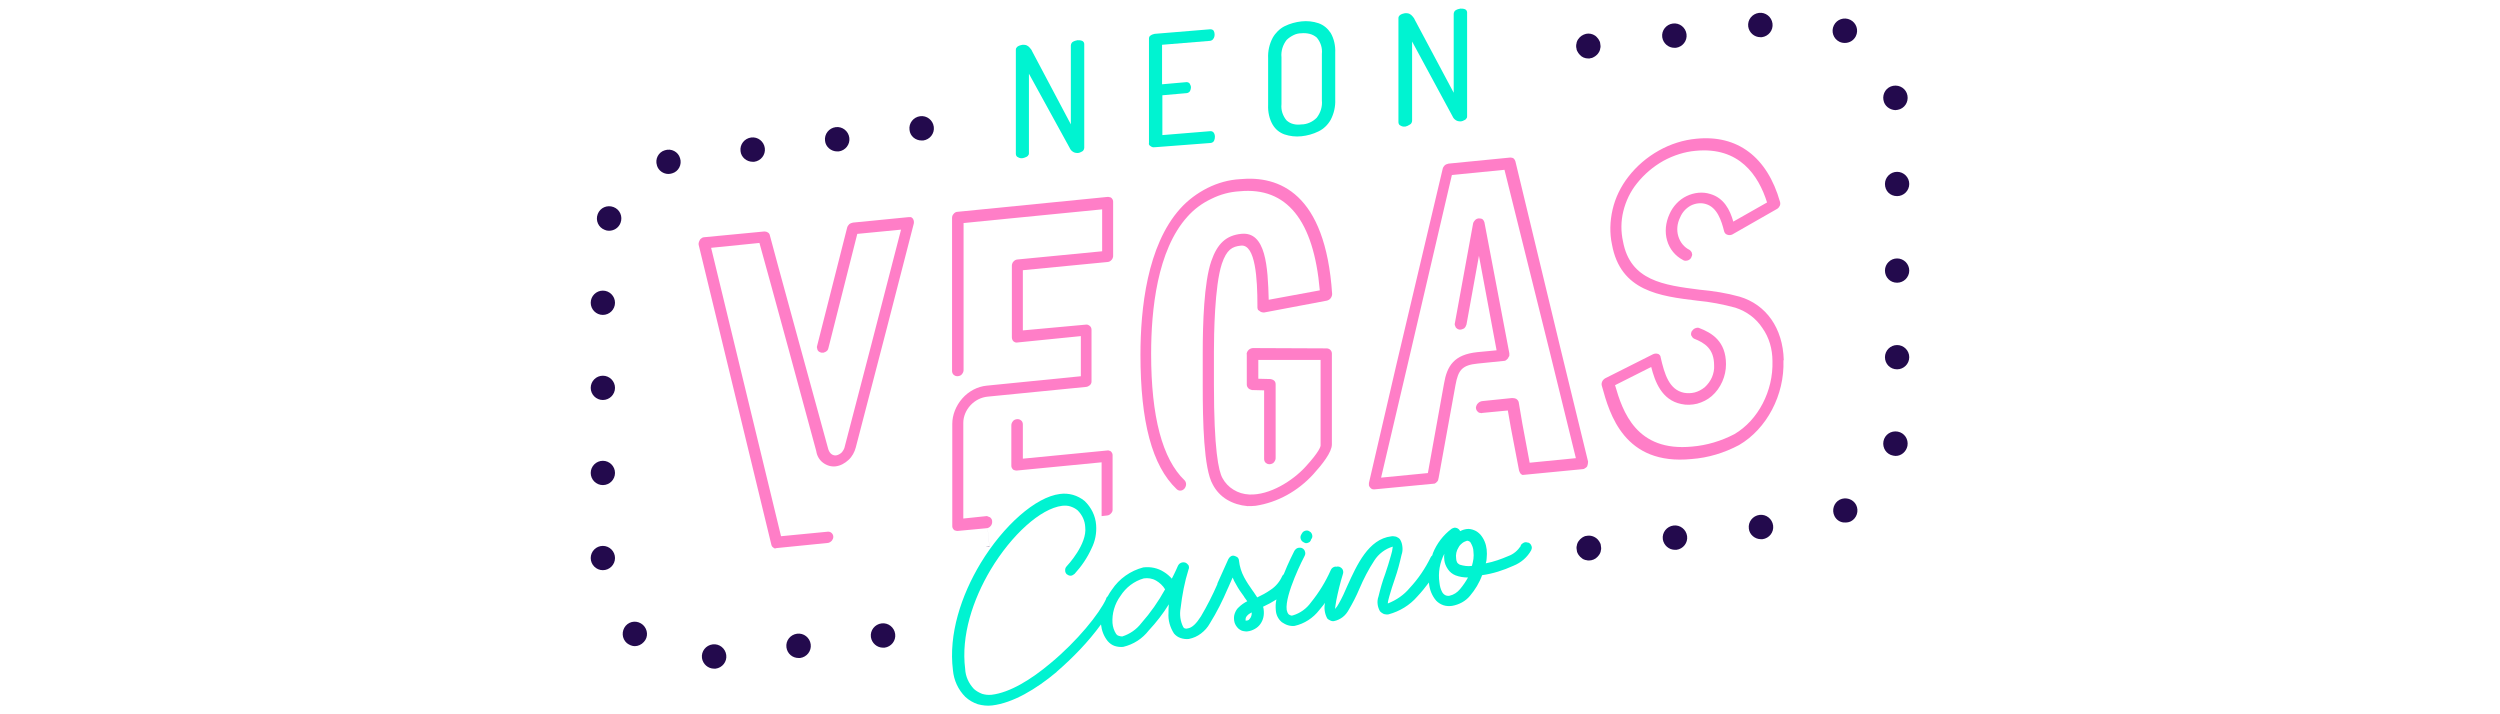<?xml version="1.0" encoding="utf-8"?>
<svg xmlns="http://www.w3.org/2000/svg" data-name="neon vegas casino" height="160" id="neon_vegas_casino" viewBox="0 0 560 160" width="560">
  <defs>
    <style>
      .cls-1 {
        fill-rule: evenodd;
      }

      .cls-1, .cls-2, .cls-3, .cls-4 {
        stroke-width: 0px;
      }

      .cls-1, .cls-4 {
        fill: #00f3d1;
      }

      .cls-2 {
        fill: #230a4d;
      }

      .cls-3 {
        fill: #ff7ec7;
      }
    </style>
  </defs>
  <g data-name="Layer 1" id="Layer_1">
    <g>
      <g>
        <path class="cls-3" d="M248.11,100.9l-18.99,1.84v-7.56c0-.2,0-.34-.07-.54-.07-.14-.14-.34-.27-.41-.14-.14-.27-.2-.41-.27-.14-.07-.34-.07-.54-.07s-.34.07-.54.14c-.14.07-.34.2-.41.34-.14.14-.2.34-.27.48-.07.2-.07.34-.07.54v8.85c0,.14,0,.34.07.48s.14.27.27.41c.14.14.27.2.41.2.14.07.34.07.48.07l18.99-1.84v12.05l1.23-.14c.14,0,.34-.07.48-.14.14-.07.27-.2.41-.34.14-.14.2-.27.27-.41.07-.14.07-.34.07-.48v-12.05c0-.14,0-.34-.07-.48s-.14-.27-.27-.41c-.14-.14-.27-.2-.41-.2-.07-.07-.27-.07-.34-.07"/>
        <path class="cls-3" d="M282.21,69.73c.27.2.61.27.95.27l14.02-2.65c.34-.07.68-.27.88-.54s.34-.61.34-.95c-1.5-22.74-11.98-26.55-20.62-25.73-2.52.14-4.97.82-7.28,1.97-2.31,1.16-4.42,2.72-6.19,4.7-7.35,8.24-8.85,22.33-8.85,32.67,0,14.98,2.59,24.85,8.1,30.09.14.14.27.2.41.27.14.07.34.07.48.07s.34-.07.48-.14c.14-.07.27-.2.41-.34.2-.27.34-.61.34-.95s-.14-.68-.34-.88c-4.97-4.76-7.49-14.23-7.49-28.32,0-9.87,1.36-23.21,8.1-30.7,1.5-1.7,3.34-3.06,5.38-4.02,2.04-1.02,4.15-1.57,6.33-1.7,10.55-1.02,16.61,6.47,17.97,22.19l-11.44,2.11c-.2-7.35-.61-15.32-6.13-14.77-3.4.34-5.38,2.18-6.74,6.13-1.63,4.76-1.91,14.02-1.91,20.42v7.49c0,7.83.2,18.58,2.25,22.12.75,1.43,1.84,2.59,3.2,3.4s2.93,1.29,4.56,1.43c.61,0,1.23,0,1.84-.07,4.9-.75,9.46-3.27,12.93-7.08,1.97-2.18,4.15-4.9,4.15-6.67v-20.35c0-.34-.14-.61-.34-.82s-.54-.34-.82-.34l-16.47-.07c-.34,0-.75.14-1.02.41-.14.14-.27.34-.34.48-.07.2-.14.41-.07.54v6.74c0,.34.14.61.34.82s.48.34.82.41l2.72.07v15.25c0,.2,0,.34.07.54.07.14.14.34.27.41.14.14.27.2.41.27.14.07.34.07.54.07s.34-.07.54-.14c.14-.07.34-.2.41-.34.14-.14.2-.34.27-.48.07-.2.07-.34.07-.54v-16.34c0-.34-.07-.61-.27-.82-.2-.2-.48-.34-.82-.41l-2.79-.07v-4.22h13.95v19.2c0,.14-.2,1.29-3.4,4.76-2.86,3.13-8.03,6.4-12.59,6.19-1.29-.07-2.45-.41-3.54-1.09-1.02-.61-1.91-1.57-2.45-2.59-.88-1.57-1.91-6.4-1.91-20.9v-7.49c0-3.61.14-14.63,1.77-19.6,1.09-3.2,2.31-3.88,4.29-4.08,3.27-.34,3.68,7.56,3.68,13.34v.54c0,.2.07.34.14.54.07,0,.2.14.41.27"/>
        <path class="cls-2" d="M220.81,122.48h.82l-.61-6.33.61,6.26-.82.07ZM221.9,95.6h0Z"/>
        <path class="cls-3" d="M220.95,115.61l-5.17.54v-21.44c0-1.43.61-2.86,1.63-3.95s2.38-1.77,3.81-1.91l22.05-2.18c.14,0,.34-.07.48-.14.14-.07.27-.2.41-.27.14-.14.2-.27.27-.41.07-.14.07-.34.07-.48v-11.5c0-.34-.14-.68-.41-.88-.27-.2-.54-.34-.88-.27l-14.09,1.29v-13.48l18.99-1.84c.14,0,.34-.07.48-.14s.27-.2.41-.34c.14-.14.2-.27.27-.48.07-.14.07-.34.07-.48v-11.98c0-.14,0-.34-.07-.48s-.14-.27-.27-.41-.27-.2-.41-.2c-.14-.07-.34-.07-.48-.07l-33.63,3.34c-.34,0-.68.2-.88.48-.27.27-.34.61-.34.95v34.1c0,.2,0,.34.07.54.07.14.14.34.27.41.14.14.27.2.41.27.14.07.34.07.54.07s.34-.07.54-.14c.14-.07.34-.2.41-.34.14-.14.2-.34.27-.48.07-.2.07-.34.07-.54v-32.81l31.04-3.06v9.39l-18.99,1.84c-.14,0-.34.07-.48.14s-.27.2-.41.34c-.14.14-.2.27-.27.48-.07.14-.07.34-.07.48v16c0,.34.14.68.34.88.27.2.54.34.88.27l14.23-1.43v8.99l-21.1,2.11c-2.04.2-4.02,1.23-5.45,2.86s-2.25,3.68-2.25,5.72v22.8c0,.14,0,.34.07.48s.14.27.27.41c.14.14.27.2.41.2.14.07.34.07.48.07l6.47-.61c.14,0,.34-.07.48-.14.14-.07.27-.2.41-.34.14-.14.2-.27.27-.48.07-.14.07-.34.07-.48s0-.34-.07-.48-.14-.27-.27-.41c-.14-.14-.27-.2-.41-.2-.14-.14-.34-.14-.54-.2"/>
        <path class="cls-3" d="M399.56,80.62c-.2-7.15-3.95-12.39-9.87-14.16-2.93-.82-5.92-1.29-8.99-1.57-7.96-1.02-15.52-1.97-17.15-10.82-.48-2.18-.48-4.49.07-6.74s1.57-4.42,3.06-6.26c1.63-2.04,3.61-3.74,5.92-5.04,2.25-1.23,4.76-2.04,7.22-2.25,9.8-.95,14.09,5.51,16,11.57l-7.56,4.29c-.75-2.65-2.11-5.31-5.17-6.19-1.7-.54-3.61-.34-5.31.48s-3.06,2.31-3.81,4.02c-.88,1.91-1.09,4.02-.54,5.92.54,1.91,1.84,3.47,3.54,4.36.27.2.61.2.95.14.34-.07.68-.27.88-.61.07-.14.14-.34.2-.48.07-.14.07-.34,0-.48,0-.14-.07-.34-.2-.48-.07-.14-.2-.2-.34-.34-1.23-.61-2.11-1.7-2.52-3.06s-.27-2.86.41-4.22c.48-1.16,1.29-2.04,2.38-2.65,1.09-.54,2.31-.68,3.4-.34,2.52.75,3.47,3.68,4.08,6.13.07.2.14.34.27.48.14.14.27.2.48.27.14.07.34.07.54.07s.34-.07.54-.14l10.01-5.72c.27-.14.48-.41.61-.68.14-.27.14-.61.07-.88-2.86-10.07-9.53-15.11-18.79-14.16-2.86.27-5.72,1.16-8.37,2.65s-4.97,3.47-6.81,5.85c-1.7,2.18-2.93,4.7-3.54,7.35-.61,2.65-.68,5.31-.14,7.83,1.91,10.48,10.69,11.57,19.13,12.59,2.93.27,5.72.82,8.51,1.57,2.52.82,4.63,2.38,6.06,4.56,1.5,2.11,2.25,4.7,2.25,7.42.2,6.67-3.2,13.21-8.51,16.34-3,1.57-6.26,2.52-9.46,2.79-12.52,1.23-15.59-7.83-17.29-13.75l8.1-4.08c.82,3.2,2.31,7.42,6.74,8.3,1.16.27,2.38.2,3.54-.07,1.23-.34,2.31-.88,3.27-1.7,1.02-.88,1.84-2.04,2.38-3.27s.82-2.52.82-3.88c0-5.11-3.13-7.01-5.99-8.1-.27-.14-.61-.07-.95.07s-.54.41-.75.68c-.14.34-.2.68-.07.95s.34.54.61.68c2.38.95,4.49,2.25,4.49,5.99.07.88-.14,1.84-.48,2.65s-.95,1.63-1.63,2.25c-.68.54-1.43.95-2.25,1.16-.82.2-1.63.2-2.38.07-3.34-.68-4.36-4.15-5.24-7.96,0-.2-.07-.34-.2-.48-.14-.14-.27-.27-.41-.27-.14-.07-.34-.07-.54-.07s-.34.07-.54.14l-10.69,5.38c-.27.14-.54.41-.68.68s-.2.61-.14.88l.07.27c1.7,6.19,4.97,17.77,20.08,16.27,3.68-.27,7.28-1.36,10.62-3.13,6.19-3.61,10.21-11.23,9.94-18.92"/>
        <path class="cls-3" d="M339.46,36.17c-.07-.27-.2-.48-.41-.68-.2-.14-.48-.2-.75-.2l-13.82,1.36c-.27.07-.54.14-.82.34-.2.2-.41.48-.48.75l-10.35,43.77-6.19,26.68v.54c.07.2.14.34.27.48.14.14.27.27.41.34.2.07.34.07.54.07l13.48-1.29c.2-.07.34-.2.48-.34s.27-.27.34-.48c0,0,0-.27.07-.34l3.81-20.97c.61-3.34,1.5-4.42,4.97-4.76l5.99-.61c.14,0,.27-.07.41-.2s.34-.27.41-.41c0-.14.27-.41.27-.54v-.54l-5.58-29.34c-.07-.27-.2-.48-.41-.68-.2-.14-.48-.2-.82-.2-.27,0-.61.14-.82.34-.2.2-.41.48-.48.75l-4.08,22.33c-.07.2-.07.34,0,.54.07.14.14.34.2.48.14.14.2.2.41.34.14.07.34.14.48.14s.34,0,.48-.07.34-.14.48-.2c.14-.14.27-.27.34-.41s.14-.34.2-.48l2.79-15.38,3.95,21.17-4.29.41c-5.24.54-6.81,3.06-7.49,7.08l-3.61,20.01-10.48,1.02,5.85-24.91,10.01-42.88,11.78-1.16,10.14,40.77,5.85,23.82-10.35,1.02-1.63-8.71-.82-4.83c-.07-.34-.27-.54-.54-.75-.27-.14-.61-.2-.95-.2l-6.6.68c-.2,0-.34.07-.54.14-.2.07-.34.2-.48.34s-.27.27-.34.48-.14.34-.14.54.07.34.14.54c.07.14.2.27.34.41s.27.2.48.2c.2.07.34.07.54,0l5.65-.54.68,3.88,1.84,9.6c0,.07.14.27.14.34.07.14.14.27.27.41.14.07.34.27.48.2l13.34-1.29c.2,0,.41-.07.54-.2.2-.14.34-.2.48-.41.14-.34.2-.75.2-1.09l-6.19-25.39-10.07-41.79Z"/>
        <path class="cls-3" d="M203.59,48.63l-12.52,1.23c-.27.07-.54.14-.82.34-.2.2-.41.48-.48.75l-6.74,26.55c-.07.14-.07.34,0,.48,0,.14.07.34.14.48s.2.27.34.34.27.14.48.2h.48c.14-.07.34-.14.48-.2.14-.07.27-.2.41-.34.07-.14.2-.34.2-.48l6.47-25.59,9.8-.95c-2.11,8.3-11.64,44.99-12.59,48.53-.07.48-.34.95-.68,1.36-.34.34-.82.61-1.29.68-.88.07-1.57-.54-1.84-1.77-1.36-4.97-12.93-47.1-13-47.58-.07-.27-.2-.48-.48-.61-.2-.14-.48-.2-.75-.2l-13.48,1.29c-.2,0-.41.07-.54.2-.14.14-.34.2-.41.41-.2.34-.34.75-.27,1.09l16.27,67.12c0,.14.07.27.14.34v.07l.27.27h.07c0,.07.2.2.27.2.14,0,.27,0,.41-.07l11.57-1.16c.34-.07.61-.27.82-.48.2-.27.34-.54.34-.88s-.14-.61-.34-.82-.48-.34-.82-.34l-10.55,1.02-15.66-64.6,10.82-1.09c1.77,6.26,11.5,42,12.73,46.63.14,1.02.68,1.97,1.5,2.59s1.84.95,2.86.82c1.09-.14,2.04-.68,2.86-1.43s1.36-1.77,1.63-2.79c1.09-4.02,12.93-49.76,13-50.17s0-.75-.2-1.09c-.14-.14-.27-.27-.41-.34-.14,0-.27,0-.48,0"/>
      </g>
      <path class="cls-2" d="M157.24,147.4c-.2-1.5.88-2.86,2.38-3.06h0c1.5-.2,2.86.88,3.06,2.38h0c.2,1.5-.88,2.86-2.38,3.06h-.34c-1.36,0-2.52-1.02-2.72-2.38ZM176.16,145.01c-.2-1.5.88-2.86,2.38-3.06h0c1.5-.2,2.86.88,3.06,2.38h0c.2,1.5-.88,2.86-2.38,3.06h-.34c-1.36,0-2.52-.95-2.72-2.38ZM195.08,142.7c-.2-1.5.88-2.86,2.38-3.06h0c1.5-.2,2.86.88,3.06,2.38h0c.2,1.5-.88,2.86-2.38,3.06h-.34c-1.36,0-2.52-1.02-2.72-2.38ZM140.42,144.06h0c-1.16-1.02-1.23-2.72-.27-3.88h0c1.02-1.16,2.72-1.23,3.88-.2h0c1.09,1.02,1.23,2.72.2,3.81h0c-.54.61-1.29.95-2.04.95h0c-.61,0-1.23-.27-1.77-.68ZM132.32,125c0-1.5,1.23-2.72,2.72-2.72h0c1.5,0,2.72,1.23,2.72,2.72h0c0,1.5-1.23,2.72-2.72,2.72h0c-1.5,0-2.72-1.23-2.72-2.72ZM132.32,105.94c0-1.5,1.23-2.72,2.72-2.72h0c1.5,0,2.72,1.23,2.72,2.72h0c0,1.5-1.23,2.72-2.72,2.72h0c-1.5,0-2.72-1.23-2.72-2.72ZM132.32,86.88c0-1.5,1.23-2.72,2.72-2.72h0c1.5,0,2.72,1.23,2.72,2.72h0c0,1.5-1.23,2.72-2.72,2.72h0c-1.5,0-2.72-1.23-2.72-2.72ZM132.32,67.82c0-1.5,1.23-2.72,2.72-2.72h0c1.5,0,2.72,1.23,2.72,2.72h0c0,1.5-1.23,2.72-2.72,2.72h0c-1.5,0-2.72-1.23-2.72-2.72ZM135.46,51.49c-1.43-.54-2.11-2.11-1.57-3.54h0c.54-1.43,2.11-2.11,3.54-1.57h0c1.43.54,2.11,2.11,1.57,3.54h0c-.41,1.09-1.43,1.77-2.59,1.77h0c-.34,0-.68-.07-.95-.2ZM147.16,37.06c-.48-1.43.34-3,1.77-3.4h0c1.43-.48,3,.34,3.4,1.77h0c.48,1.43-.34,3-1.77,3.4h0c-.27.07-.54.14-.82.14h0c-1.16,0-2.25-.75-2.59-1.91ZM165.88,33.86c-.2-1.5.88-2.86,2.38-3.06h0c1.5-.2,2.86.88,3.06,2.38h0c.2,1.5-.88,2.86-2.38,3.06h-.34c-1.36,0-2.59-1.02-2.72-2.38ZM184.81,31.54c-.2-1.5.88-2.86,2.38-3.06h0c1.5-.2,2.86.88,3.06,2.38h0c.2,1.5-.88,2.86-2.38,3.06h-.34c-1.36,0-2.59-1.02-2.72-2.38Z"/>
      <g>
        <path class="cls-2" d="M355.79,13.1c-.75,0-1.43-.27-1.91-.82-.14-.14-.2-.27-.34-.41-.07-.14-.2-.34-.27-.48s-.14-.34-.14-.54c-.07-.2-.07-.34-.07-.54s0-.34.07-.54c0-.2.07-.34.14-.54.07-.14.14-.34.27-.48.14-.14.2-.27.34-.41.48-.48,1.23-.82,1.91-.82s1.43.27,1.91.82c.14.14.2.27.34.41.07.14.2.34.27.48s.14.34.14.54.07.34.07.54,0,.34-.07.54c0,.2-.07.34-.14.54-.07.14-.14.34-.27.48-.07.14-.2.27-.34.41s-.27.2-.41.34c-.14.07-.34.2-.48.27s-.34.14-.54.14c-.07.07-.27.07-.48.07Z"/>
        <path class="cls-2" d="M372.47,120.78c-.2-1.5.88-2.86,2.38-3.06h0c1.5-.2,2.86.88,3.06,2.38h0c.2,1.5-.88,2.86-2.38,3.06h-.34c-1.36,0-2.52-1.02-2.72-2.38ZM391.74,118.4c-.2-1.5.88-2.86,2.38-3.06h0c1.5-.2,2.86.88,3.06,2.38h0c.2,1.5-.88,2.86-2.38,3.06h-.34c-1.36,0-2.59-1.02-2.72-2.38ZM410.93,115.61c-.68-1.36-.14-3,1.16-3.68h0c1.36-.68,3-.14,3.68,1.16h0c.68,1.36.14,3-1.16,3.68h0c-.41.2-.82.27-1.23.27h0c-1.02.07-1.97-.48-2.45-1.43ZM424.07,102.06c-1.5-.27-2.45-1.7-2.18-3.2h0c.27-1.5,1.7-2.45,3.2-2.18h0c1.5.27,2.45,1.7,2.18,3.2h0c-.27,1.29-1.36,2.25-2.65,2.25h0c-.2,0-.41-.07-.54-.07ZM422.23,80.01c0-1.5,1.23-2.72,2.72-2.72h0c1.5,0,2.72,1.23,2.72,2.72h0c0,1.5-1.23,2.72-2.72,2.72h0c-1.57,0-2.72-1.23-2.72-2.72ZM422.23,60.61c0-1.5,1.23-2.72,2.72-2.72h0c1.5,0,2.72,1.23,2.72,2.72h0c0,1.5-1.23,2.72-2.72,2.72h0c-1.57,0-2.72-1.23-2.72-2.72ZM422.23,41.21c0-1.5,1.23-2.72,2.72-2.72h0c1.5,0,2.72,1.23,2.72,2.72h0c0,1.5-1.23,2.72-2.72,2.72h0c-1.57,0-2.72-1.16-2.72-2.72ZM421.89,22.42c-.27-1.5.68-2.93,2.18-3.2h0c1.5-.27,2.93.68,3.2,2.18h0c.27,1.5-.68,2.93-2.18,3.2h0c-.2,0-.34.07-.54.07h0c-1.29-.07-2.45-.95-2.65-2.25ZM372.34,8.33c-.2-1.5.88-2.86,2.38-3.06h0c1.5-.2,2.86.88,3.06,2.38h0c.2,1.5-.88,2.86-2.38,3.06h-.34c-1.36,0-2.52-1.02-2.72-2.38ZM412.02,9.35h0c-1.36-.68-1.91-2.31-1.23-3.68h0c.68-1.36,2.31-1.91,3.68-1.23h0c1.36.68,1.91,2.31,1.23,3.68h0c-.48.95-1.43,1.5-2.45,1.5h0c-.41,0-.82-.07-1.23-.27ZM391.6,5.95c-.2-1.5.88-2.86,2.38-3.06h0c1.5-.2,2.86.88,3.06,2.38h0c.2,1.5-.88,2.86-2.38,3.06h-.34c-1.36,0-2.52-1.02-2.72-2.38Z"/>
        <path class="cls-2" d="M355.93,125.55c-.2,0-.34,0-.54-.07-.2,0-.34-.07-.54-.14s-.34-.14-.48-.27-.27-.2-.41-.34-.2-.27-.34-.41c-.07-.14-.2-.27-.27-.48-.07-.14-.14-.34-.14-.54,0-.14-.07-.34-.07-.54s0-.34.07-.54c0-.14.07-.34.14-.54.07-.14.14-.34.27-.48.14-.14.2-.27.34-.41.14-.14.27-.2.41-.34.14-.07.27-.2.48-.27.14-.07.34-.14.54-.14.88-.2,1.84.14,2.45.75.14.14.2.27.34.41.07.14.2.34.27.48s.14.34.14.54.07.34.07.54,0,.34-.07.54c0,.2-.07.34-.14.54-.07.14-.14.34-.27.48-.14.14-.2.27-.34.41-.48.54-1.23.82-1.91.82Z"/>
      </g>
      <g>
        <path class="cls-4" d="M229.05,35.42c-.34.07-.68,0-1.02-.2-.14-.07-.27-.14-.34-.27s-.14-.27-.14-.48V11.19c0-.14,0-.34.14-.48.07-.14.2-.27.34-.34.34-.2.68-.27,1.02-.34.34,0,.61,0,.95.14.27.14.54.34.68.54.27.27.48.61.61.95l8.58,16.2V10.17c0-.14.07-.34.14-.48.07-.14.2-.27.34-.34.34-.2.68-.27,1.02-.34.34,0,.68,0,1.02.14.14.07.27.14.34.27.07.14.14.27.14.41v23.28c0,.14-.07.34-.14.48-.07.14-.2.27-.34.34-.34.2-.68.34-1.02.34s-.75-.07-1.02-.27c-.34-.2-.61-.54-.75-.88l-9.12-16.61v17.77c0,.14,0,.34-.14.48-.07.14-.2.27-.34.34-.27.14-.61.27-.95.34"/>
        <path class="cls-4" d="M258.66,32.97c-.34.07-.61,0-.88-.2-.14-.07-.27-.2-.34-.27-.07-.14-.14-.27-.07-.41V8.74c0-.14,0-.34.07-.48s.2-.27.34-.34c.27-.2.61-.27.88-.34l12.39-1.02c.14,0,.34,0,.48.07s.27.14.34.27c.14.27.2.54.2.82,0,.34-.07.68-.27.95-.07.14-.2.27-.34.34s-.27.14-.41.14l-10.75.88v8.85l5.45-.48c.14,0,.27,0,.41.07s.27.14.34.27c.14.27.27.54.27.82s-.07.54-.2.82c-.07.14-.2.27-.34.34s-.27.14-.41.14l-5.45.48v8.92l10.75-.88c.14,0,.27,0,.41.07.14.07.27.14.34.27.2.27.27.61.27.95,0,.27-.07.61-.2.88-.07.14-.2.27-.34.34s-.27.14-.48.14l-12.46.95Z"/>
        <path class="cls-4" d="M291.54,30.52c-1.29.14-2.59,0-3.81-.41-1.16-.41-2.04-1.16-2.65-2.18-.75-1.29-1.09-2.86-1.02-4.42v-10.48c-.07-1.57.27-3.13,1.02-4.56.61-1.09,1.57-2.04,2.65-2.59,1.23-.61,2.52-.95,3.81-1.09,1.29-.14,2.59,0,3.81.41,1.16.41,2.04,1.16,2.72,2.18.75,1.29,1.09,2.86,1.02,4.42v10.48c.07,1.57-.27,3.13-1.02,4.56-.61,1.09-1.57,2.04-2.72,2.59-1.23.61-2.52.95-3.81,1.09h0ZM291.54,27.87c.61,0,1.23-.14,1.84-.41s1.09-.61,1.57-1.09c.41-.54.75-1.16.95-1.84.2-.68.27-1.36.2-2.04v-10.41c.07-.68,0-1.36-.2-1.97s-.54-1.23-.95-1.7c-.48-.41-1.02-.68-1.57-.82s-1.23-.2-1.84-.14c-.61,0-1.23.14-1.77.41s-1.09.61-1.57,1.09c-.41.54-.75,1.16-.95,1.84-.2.68-.27,1.36-.2,2.04v10.48c-.07.68,0,1.36.2,1.97s.54,1.23.95,1.7c.48.41.95.68,1.57.82.54.14,1.16.14,1.77.07h0Z"/>
        <path class="cls-4" d="M314.75,28.34c-.34.07-.68,0-1.02-.2-.14-.07-.27-.14-.34-.27s-.14-.27-.14-.48V4.11c0-.14,0-.34.14-.48.07-.14.2-.27.34-.34.34-.2.68-.27,1.02-.34.34,0,.61,0,.95.14.27.14.54.34.68.54.27.27.48.61.61.95l8.64,16.2V3.09c0-.14.07-.34.14-.48s.2-.27.34-.34c.34-.2.68-.27,1.02-.34.34,0,.68,0,1.02.14.14.07.27.14.34.27s.14.27.14.41v23.28c0,.14,0,.34-.14.48-.07.14-.2.27-.34.34-.34.2-.68.34-1.02.34s-.75-.07-1.02-.27c-.34-.2-.61-.54-.75-.88l-9.05-16.74v17.77c0,.14-.07.34-.14.48s-.2.27-.34.34c-.41.27-.75.41-1.09.48"/>
      </g>
      <path class="cls-1" d="M323.53,125.41c-.07-.48-.07-.88,0-1.36-1.02,1.97-1.43,4.22-1.09,6.47.07.75.27,1.5.61,2.11.14.27.41.54.68.68s.61.2.95.14c.95-.2,1.77-.75,2.38-1.5.68-.82,1.29-1.7,1.77-2.59-.95,0-1.91-.14-2.79-.48-.68-.27-1.29-.75-1.7-1.36-.48-.68-.75-1.43-.82-2.11h0ZM329.45,121.6c-.07-.14-.2-.27-.34-.34s-.34-.14-.48-.14c-.41.14-.75.27-1.09.54-.34.27-.61.54-.82.95-.48.75-.68,1.63-.54,2.52,0,.27.07.54.2.82.14.27.41.41.61.54.88.27,1.84.41,2.72.27.14-.54.27-1.02.34-1.57s.07-1.09,0-1.63c0-.75-.27-1.36-.61-1.97h0ZM293.38,121.39c-.2.14-.41.2-.61.27h-.34l-.34-.14c-.14-.07-.27-.2-.41-.27-.14-.14-.2-.27-.27-.41-.14-.34-.14-.68,0-.95h0l.14-.27c.07-.14.2-.27.27-.41.14-.14.27-.2.41-.27.34-.14.68-.14.95,0h0c.14.07.27.2.41.27.14.14.2.27.27.41.14.34.14.68,0,.95h0l-.14.2c-.07.27-.2.48-.34.61h0ZM280.1,138.41c.2-.34.34-.82.27-1.23-.34.2-.75.41-1.02.75-.14.14-.2.27-.27.41-.07.14-.07.34-.07.54v.14h.14c.2,0,.41-.07.54-.14.14-.14.27-.27.41-.48h0ZM258.93,130.04c-.82-.48-1.77-.61-2.72-.48-2.18.61-4.02,2.04-5.24,3.95-1.29,1.77-1.91,3.95-1.77,6.06.07.88.34,1.7.82,2.45.14.2.34.34.61.41.2.07.48.14.75.14,1.7-.54,3.2-1.57,4.29-3,2.04-2.31,3.81-4.83,5.31-7.56-.48-.82-1.23-1.5-2.04-1.97h0ZM236.67,150.53c-4.63,3.88-9.8,6.94-14.43,7.49-1.09.14-2.18,0-3.2-.27-1.02-.34-1.97-.88-2.79-1.63-1.63-1.63-2.59-3.74-2.79-5.99-1.02-8.03,1.84-16.74,6.19-23.96,5.11-8.44,12.32-14.84,17.77-15.52.95-.14,1.97-.07,2.93.2.95.27,1.84.75,2.59,1.36,1.5,1.43,2.45,3.34,2.59,5.38.14,1.84-.2,3.61-1.02,5.24-.95,2.11-2.25,4.02-3.81,5.72h0c-.27.2-.54.41-.88.41s-.61-.14-.88-.34h0c-.14-.14-.2-.27-.27-.41-.07-.14-.07-.34-.07-.48s0-.34.07-.48.14-.27.27-.41c.2-.2,4.63-4.97,4.15-8.78-.07-1.43-.68-2.72-1.7-3.74-.48-.41-1.02-.68-1.63-.88s-1.23-.2-1.84-.14c-4.83.61-11.3,6.47-16,14.29-4.02,6.74-6.67,14.84-5.72,22.26.07,1.7.82,3.27,1.97,4.49.54.48,1.16.82,1.84,1.09.68.2,1.36.27,2.11.2,4.08-.48,8.85-3.4,13.21-7.08,5.92-4.9,10.96-11.1,12.46-14.43v-.14c.07-.14.2-.27.34-.41.27-.54.61-1.02.95-1.5,1.63-2.45,4.15-4.22,7.01-4.97,1.63-.2,3.27.14,4.63,1.02.68.41,1.29.95,1.77,1.5l.48-.95c.34-.68.61-1.29.88-1.91.14-.27.34-.54.68-.68.27-.14.61-.14.95-.07h0c.34.14.54.34.75.61.14.34.14.68,0,.95h0c-.88,2.79-1.43,5.72-1.77,8.64-.27,1.43-.07,3,.61,4.29.07.14.2.2.34.27.2.07.41.07.61,0,1.02-.14,1.97-1.09,3-2.72,1.36-2.31,2.59-4.7,3.68-7.22h0v-.14l2.45-5.45c.14-.27.34-.48.54-.61h0c.2-.14.48-.2.75-.14h0c.27.07.54.2.75.34.2.2.34.48.34.75.14,1.29.54,2.59,1.16,3.74.54,1.02,1.23,2.04,1.91,3h0l.2.27.82,1.23c1.02-.48,2.04-1.02,3-1.7,1.16-.75,2.04-1.84,2.59-3.06h0c.07-.14.2-.34.34-.41,1.02-2.59,2.18-4.83,2.38-5.24.07-.14.2-.27.34-.41.14-.14.27-.2.48-.27.34-.07.68-.07.95.07h0c.27.14.54.41.61.75.07.14.07.34.07.48s-.07.34-.14.48h0c-.2.34-4.49,8.71-4.02,12.12.07.34.2.75.48,1.02.14.07.27.14.41.2.14.07.27.07.48,0,1.63-.48,3.06-1.5,4.08-2.93,1.77-2.18,3.27-4.63,4.42-7.22h0c.07-.14.14-.27.27-.41s.27-.2.41-.27c.14-.07.34-.14.54-.07.2-.07.48-.07.68,0h0c.34.14.61.34.75.61s.2.68.07,1.02h0c-.61,1.97-1.09,3.95-1.5,5.99-.14.75-.2,1.36-.27,1.84.34-.34.61-.75.82-1.16.75-1.29,1.36-2.65,1.97-4.08h0c2.11-4.63,4.7-10.41,9.8-11.03.34-.07.75,0,1.09.07.34.14.68.34.88.61.34.54.48,1.09.54,1.7.07.61,0,1.23-.2,1.77-.41,1.84-.88,3.61-1.5,5.38-.41,1.16-.88,2.65-1.23,3.88-.2.68-.34,1.29-.34,1.63,1.91-.75,3.61-1.91,4.9-3.47,1.91-2.04,3.47-4.36,4.7-6.87.07-.14.2-.34.34-.41,0-.14.14-.27.14-.48.88-2.18,2.31-4.08,4.22-5.51h0c.14-.07.27-.14.48-.2s.34-.07.48,0c.14,0,.34.07.48.2.14.07.27.2.34.34h0c.07.07.07.14.14.2.48-.27.95-.41,1.5-.48.54-.07,1.16.07,1.63.27.54.2.95.54,1.36.95.82.95,1.29,2.11,1.43,3.34.07.68.07,1.36,0,1.97,0,.34-.07.75-.2,1.16,1.77-.34,3.47-.95,5.04-1.63,1.16-.41,2.11-1.23,2.79-2.25v-.14c.14-.27.41-.48.68-.61s.61-.14.95,0h.14c.27.14.54.41.61.68.14.27.14.61,0,.88v.07c-.88,1.63-2.31,2.86-4.02,3.54-2.25,1.02-4.56,1.77-7.01,2.11-.61,1.7-1.57,3.27-2.72,4.63-1.02,1.23-2.45,1.97-4.02,2.25-.61.07-1.29.07-1.91-.14s-1.16-.54-1.63-1.02c-.95-1.09-1.5-2.52-1.63-3.95v-.14c-.82,1.09-1.63,2.11-2.59,3.13-1.7,1.97-3.95,3.34-6.47,4.02-.34.07-.68,0-1.02-.07-.34-.14-.61-.34-.88-.61h0c-.27-.48-.48-1.02-.54-1.63-.07-.54,0-1.16.2-1.7.41-1.7.88-3.4,1.5-5.04.41-1.23.95-2.86,1.29-4.15.2-.61.34-1.29.41-1.97-1.7.48-3.2,1.63-4.15,3.13-1.29,1.97-2.38,4.08-3.34,6.33-.68,1.63-1.5,3.2-2.38,4.7-.34.61-.75,1.16-1.36,1.63-.54.41-1.23.75-1.91.88-.27.07-.61,0-.88-.14s-.54-.27-.68-.48c-.54-1.02-.75-2.25-.48-3.47-.41.61-.88,1.09-1.29,1.63-1.36,1.77-3.34,3.06-5.51,3.54-.48.07-1.02,0-1.5-.14s-.95-.41-1.36-.68c-.82-.68-1.29-1.63-1.36-2.65-.07-.82-.07-1.63.14-2.45-.95.61-1.97,1.16-3,1.63h0c.07.2.14.48.14.68.14,1.16-.07,2.25-.75,3.2-.34.48-.75.82-1.23,1.09-.48.27-1.02.48-1.57.54-.34.07-.75,0-1.09-.07s-.68-.27-.95-.48c-.54-.48-.95-1.16-1.02-1.84-.07-.54-.07-1.09.14-1.63.2-.54.48-1.02.88-1.36.54-.54,1.23-1.02,1.91-1.36l-.68-.95-.07-.14c-.61-.82-1.23-1.7-1.7-2.59-.34-.54-.61-1.09-.82-1.63l-1.02,2.31-.07.14c-1.16,2.72-2.45,5.31-4.02,7.83-.48.88-1.16,1.63-1.97,2.25s-1.7,1.02-2.72,1.23c-.61.07-1.23,0-1.84-.2s-1.09-.54-1.5-1.02h0c-.88-1.36-1.36-3-1.23-4.63,0-.61,0-1.23.07-1.91-1.29,2.11-2.79,4.02-4.49,5.85-1.43,1.84-3.4,3.13-5.72,3.68-.61.07-1.29,0-1.91-.2-.61-.2-1.16-.61-1.57-1.09-.88-1.09-1.36-2.38-1.5-3.74-2.93,4.02-6.33,7.49-9.94,10.62h0Z"/>
      <path class="cls-2" d="M203.73,29.09c-.2-1.5.88-2.86,2.38-3.06h0c1.5-.2,2.86.88,3.06,2.38h0c.2,1.5-.88,2.86-2.38,3.06h-.34c-1.36,0-2.59-.95-2.72-2.38Z"/>
    </g>
  </g>
</svg>